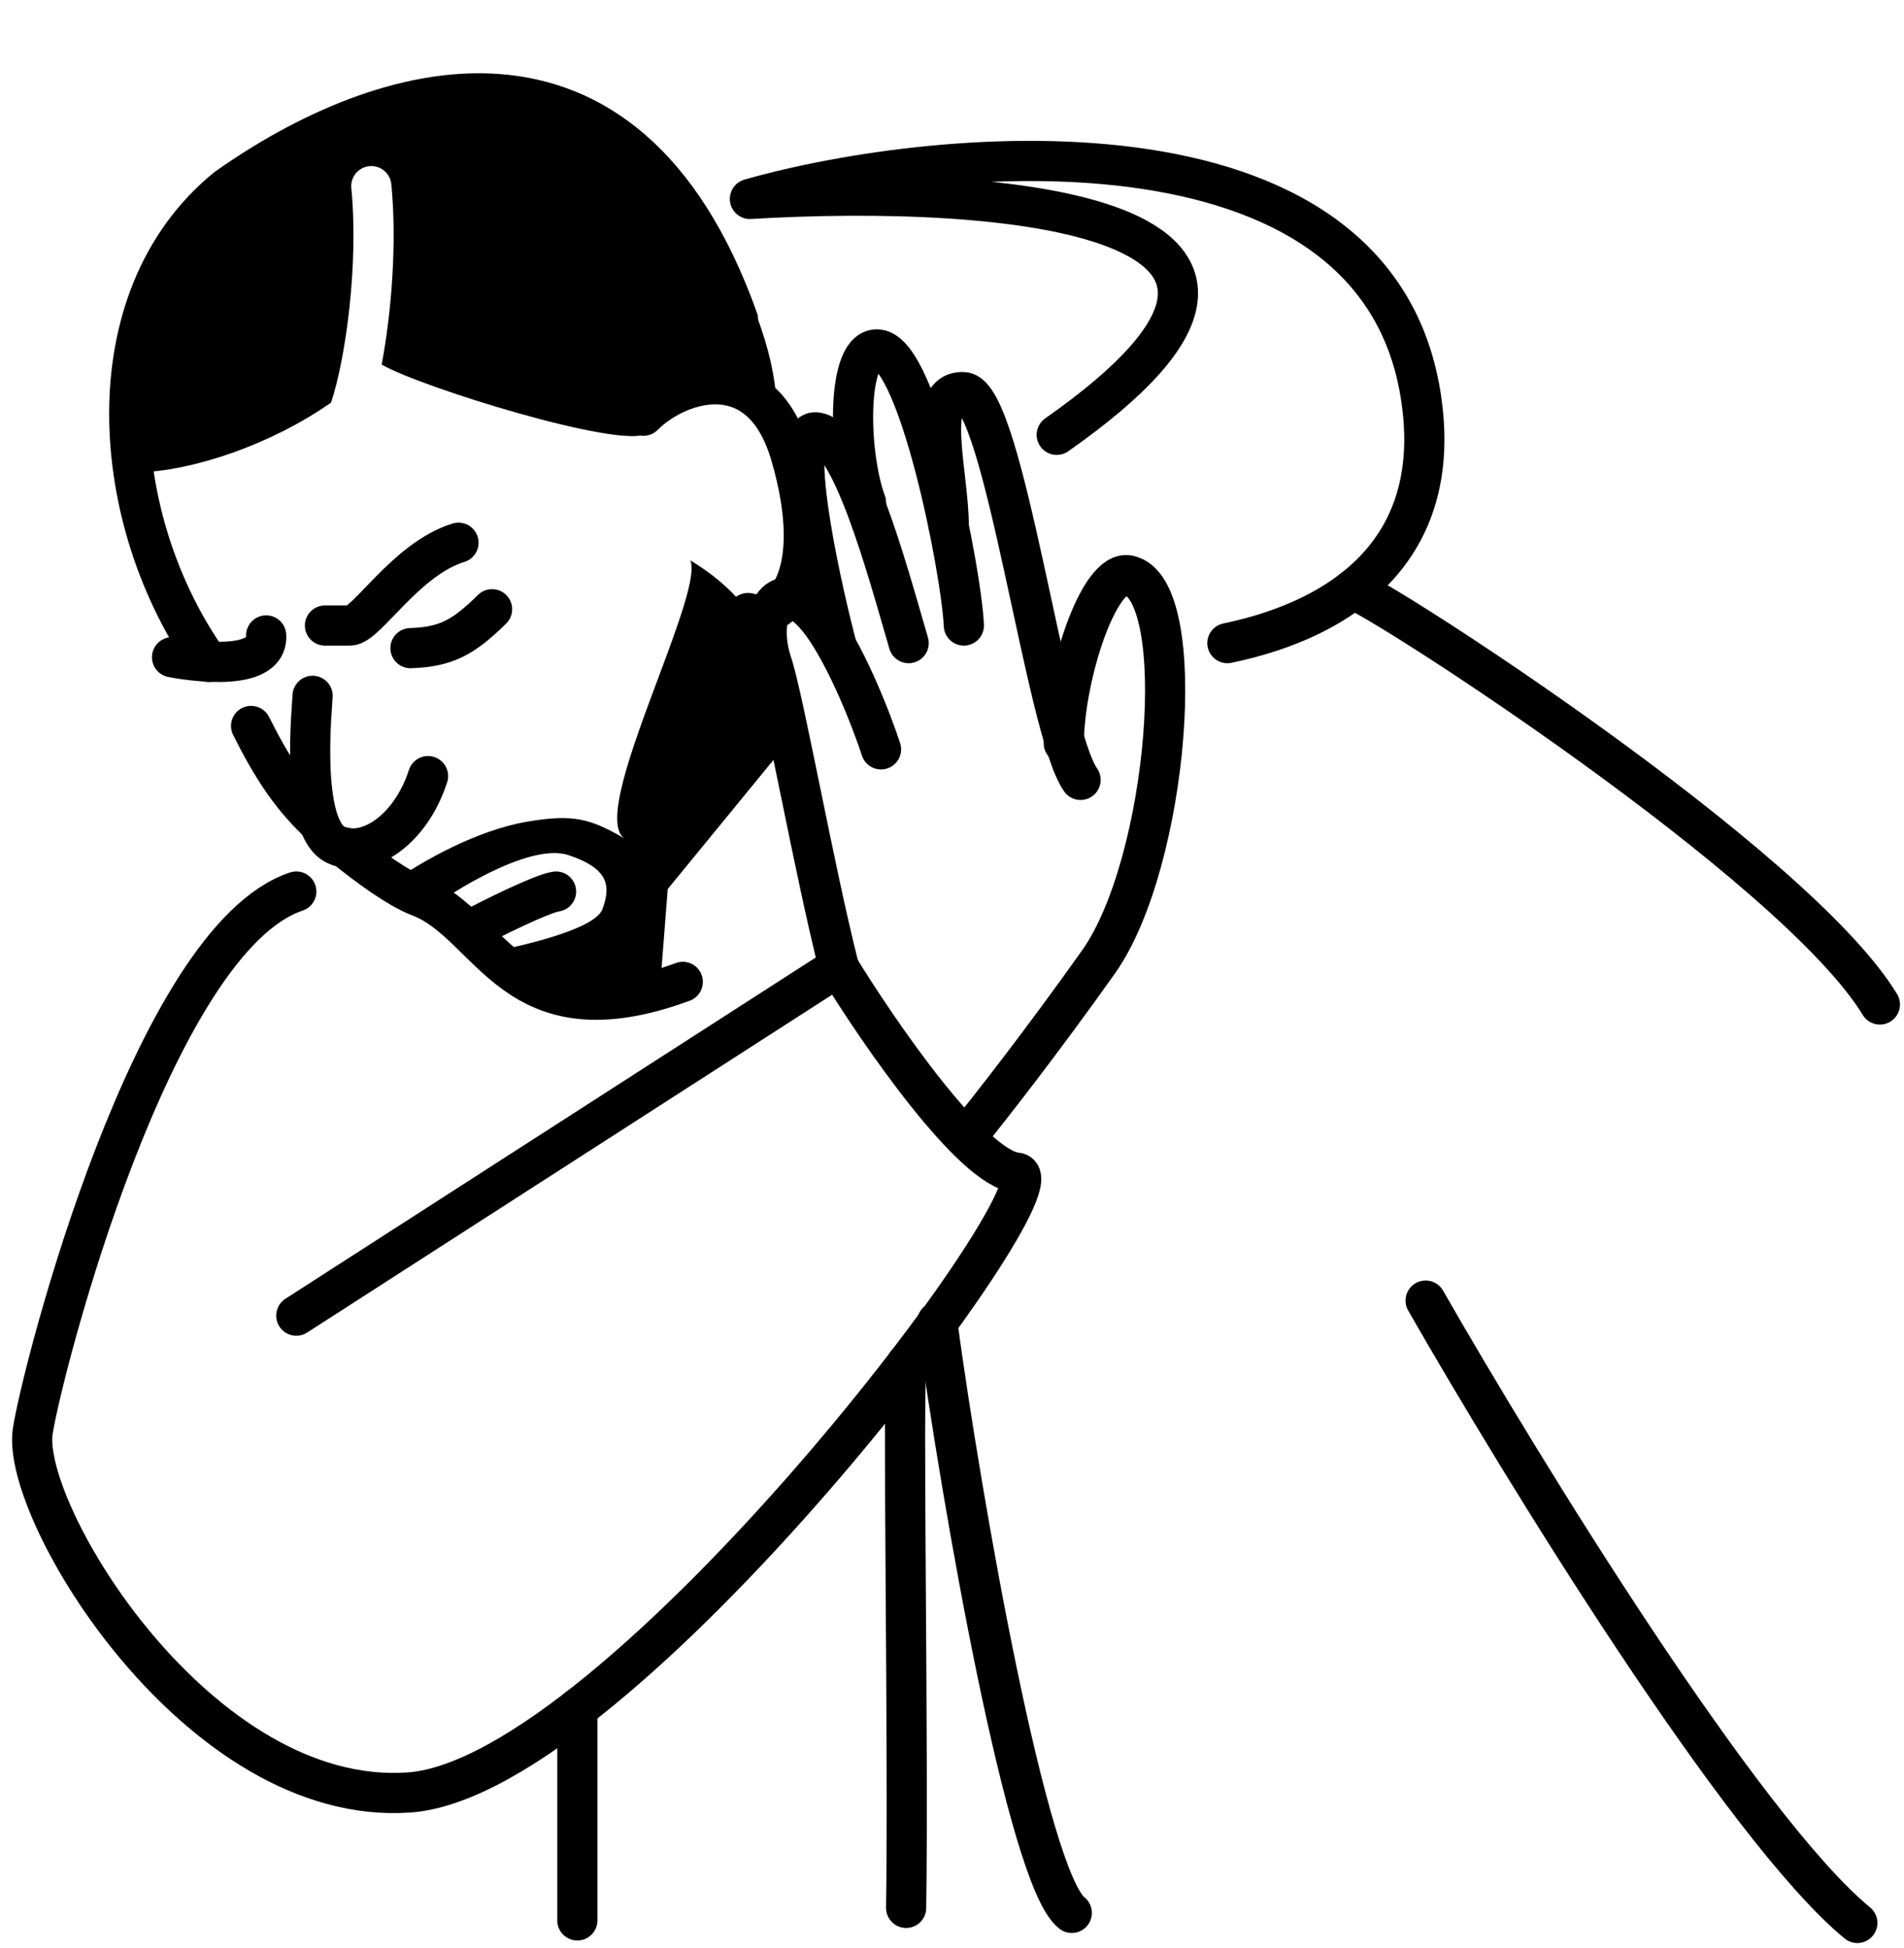 <?xml version="1.0" encoding="UTF-8"?>
<!DOCTYPE svg PUBLIC '-//W3C//DTD SVG 1.0//EN'
          'http://www.w3.org/TR/2001/REC-SVG-20010904/DTD/svg10.dtd'>
<svg fill="none" height="48.5" preserveAspectRatio="xMidYMid meet" style="fill: none;" version="1.0" viewBox="0.2 -1.1 47.4 48.5" width="47.4" xmlns="http://www.w3.org/2000/svg" xmlns:xlink="http://www.w3.org/1999/xlink" zoomAndPan="magnify"
><path d="M5.389 15.38C2.918 11.898 2.451 6.345 5.843 3.581C9.7 0.854 15.761 -1.021 18.572 6.852" stroke="#000" stroke-linecap="round" stroke-linejoin="round"
  /><g id="change1_1"
  ><path clip-rule="evenodd" d="M10.637 21.222C10.42 21.14 10.19 21.021 9.952 20.877C10.716 20.331 12.078 19.569 13.326 19.357C14.471 19.162 14.902 19.279 15.761 19.785C15.211 19.461 15.926 17.548 16.581 15.797C17.08 14.462 17.544 13.22 17.385 12.85C18.962 13.816 19.43 14.895 20.072 17.067L16.823 21.035L16.628 23.536C14.367 24.202 13.28 23.45 12.39 22.609C13.08 22.471 15.008 22.057 15.198 21.534C15.398 20.985 15.386 20.535 14.355 20.191C13.324 19.848 11.2 21.316 11.2 21.316L11.797 22.033C11.44 21.692 11.077 21.389 10.637 21.222Z" fill="#000" fill-rule="evenodd"
  /></g
  ><path d="M7.982 16.224C7.982 16.411 7.641 19.532 8.575 19.941C9.353 20.282 10.425 19.557 10.856 18.223" stroke="#000" stroke-linecap="round"
  /><path d="M10.419 15.037C11.288 15.009 11.731 14.78 12.45 14.068" stroke="#000" stroke-linecap="round"
  /><path d="M4.483 15.264C4.483 15.264 6.891 15.754 6.826 14.72" stroke="#000" stroke-linecap="round"
  /><path d="M17.198 23.346C12.949 24.908 12.449 21.909 10.637 21.222C10.124 21.027 9.361 20.471 8.781 20" stroke="#000" stroke-linecap="round" stroke-linejoin="round"
  /><path d="M6.451 16.974C6.951 17.973 7.407 18.681 8.062 19.312" stroke="#000" stroke-linecap="round" stroke-linejoin="round"
  /><path d="M11.614 12.412C10.298 12.819 9.324 14.474 8.913 14.474C8.503 14.474 8.29 14.474 8.29 14.474" stroke="#000" stroke-linecap="round" stroke-linejoin="round"
  /><path d="M16.219 9.25C17.073 8.396 19.147 7.697 19.884 10.226C20.759 13.225 19.697 14.412 18.822 14.162" stroke="#000" stroke-linecap="round" stroke-linejoin="round"
  /><g id="change1_2"
  ><path clip-rule="evenodd" d="M9.702 7.977C9.947 6.671 10.085 4.947 9.942 3.486C9.915 3.211 9.67 3.01 9.395 3.037C9.12 3.064 8.919 3.309 8.946 3.584C9.13 5.458 8.809 7.819 8.445 8.912C8.443 8.916 8.442 8.92 8.441 8.924C6.957 9.963 5.007 10.631 3.608 10.663C2.55 7.63 4.889 1.51 12.48 1.322C16.739 1.217 19.291 6.196 19.509 8.664C18.01 7.477 16.843 8.945 16.292 9.695C15.661 10.085 10.669 8.54 9.702 7.977Z" fill="#000" fill-rule="evenodd"
  /></g
  ><path d="M11.887 22.066C12.439 21.764 13.693 21.147 14.043 21.097" stroke="#000" stroke-linecap="round" stroke-linejoin="round"
  /><path d="M21.078 22.953C20.474 20.579 19.715 16.311 19.416 15.412C19.041 14.287 19.509 13.162 20.447 14.162C21.196 14.962 21.946 16.974 22.133 17.557" stroke="#000" stroke-linecap="round" stroke-linejoin="round"
  /><path d="M21.009 14.912C20.551 13.142 19.809 9.614 20.509 9.664C21.384 9.726 22.258 12.975 22.821 14.912" stroke="#000" stroke-linecap="round" stroke-linejoin="round"
  /><path d="M21.759 11.413C21.3 10.163 21.271 7.502 22.071 7.602C23.071 7.727 24.133 13.1 24.195 14.474" stroke="#000" stroke-linecap="round" stroke-linejoin="round"
  /><path d="M23.82 12.006C23.82 10.694 23.196 8.601 24.195 8.664C25.195 8.726 26.226 17.067 27.101 18.317" stroke="#000" stroke-linecap="round" stroke-linejoin="round"
  /><path d="M26.683 17.406C26.693 15.74 27.549 13.069 28.299 13.225C29.844 13.547 29.298 20.379 27.549 22.847C26.149 24.821 24.843 26.49 24.25 27.219" stroke="#000" stroke-linecap="round" stroke-linejoin="round"
  /><path d="M7.576 21.097C4.015 22.284 1.265 32.931 1.016 34.53C0.703 36.529 5.139 43.902 10.387 43.527C15.636 43.152 26.882 28.22 25.507 28.095C24.408 27.995 22.092 24.638 21.071 22.971L7.576 31.656" stroke="#000" stroke-linecap="round" stroke-linejoin="round"
  /><path d="M30.756 14.912C33.755 14.287 35.941 12.538 35.629 9.226C34.892 1.416 23.534 2.52 18.869 3.853C25.132 3.478 34.354 4.228 26.507 9.726" stroke="#000" stroke-linecap="round" stroke-linejoin="round"
  /><path d="M22.766 32.859C22.666 33.609 22.821 42.257 22.758 46.401M14.573 46.713V41.438" stroke="#000" stroke-linecap="round" stroke-linejoin="round"
  /><path d="M23.531 31.812C24.135 36.269 25.782 45.676 26.882 46.526" stroke="#000" stroke-linecap="round" stroke-linejoin="round"
  /><path d="M33.875 13.578C34.437 13.703 44.876 20.41 47 23.909" stroke="#000" stroke-linecap="round" stroke-linejoin="round"
  /><path d="M35.691 31.281C38.086 35.467 43.589 44.427 46.438 46.776" stroke="#000" stroke-linecap="round" stroke-linejoin="round"
/></svg
>
